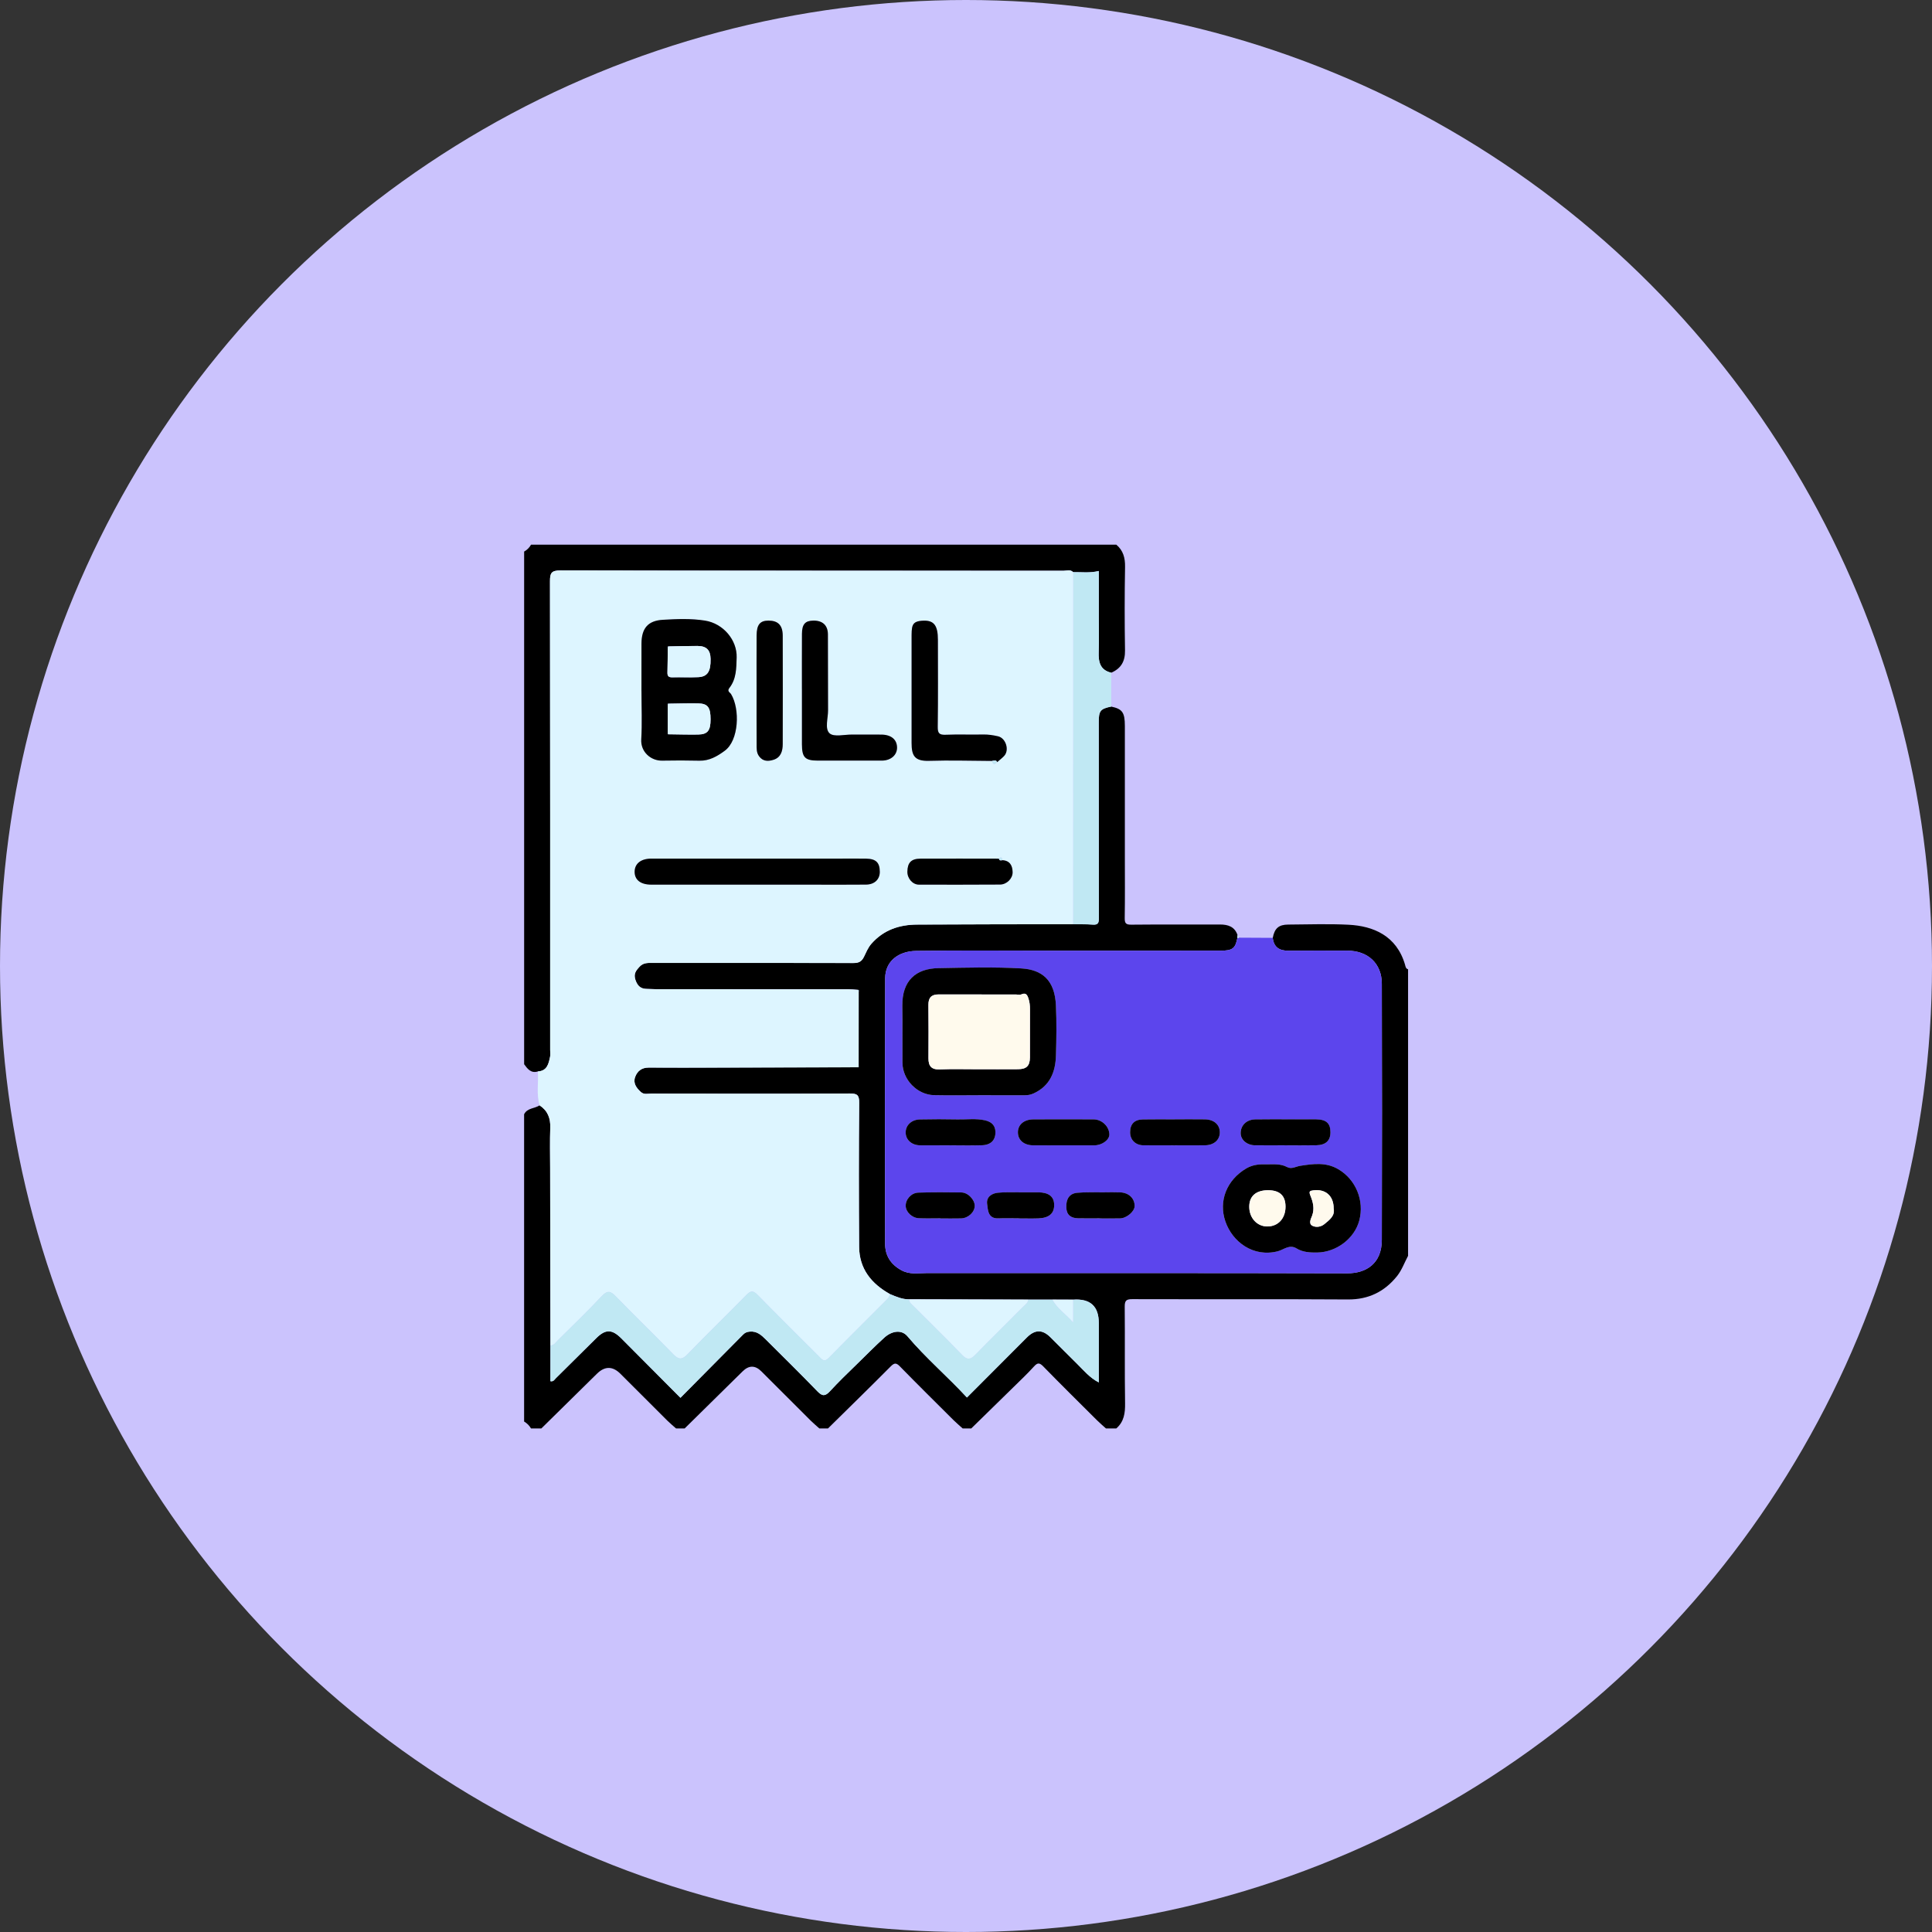 <svg width="188" height="188" viewBox="0 0 188 188" fill="none" xmlns="http://www.w3.org/2000/svg">
<rect x="0" y="0" width="188" height="188" fill="#333333" stroke="none"/>
<circle cx="94" cy="94" r="94" fill="#CBC3FD"/>
<path d="M108.134 68.758C109.213 68.988 109.457 69.323 109.458 70.64C109.464 74.887 109.458 79.135 109.458 83.381C109.458 85.364 109.477 87.348 109.445 89.332C109.437 89.847 109.564 89.984 110.087 89.979C112.965 89.95 115.843 89.969 118.722 89.963C119.496 89.963 120.131 90.167 120.417 90.972C120.414 91.073 120.41 91.174 120.407 91.275C120.205 92.295 119.938 92.507 118.781 92.509C113.38 92.512 107.978 92.51 102.576 92.51C98.098 92.51 93.62 92.466 89.142 92.532C87.419 92.557 86.14 93.546 86.135 95.185C86.106 103.803 86.109 112.422 86.129 121.04C86.133 122.175 86.668 123.039 87.727 123.612C88.523 124.044 89.32 123.881 90.125 123.881C103.783 123.884 117.442 123.866 131.1 123.903C132.932 123.908 134.457 122.963 134.462 120.66C134.484 112.349 134.484 104.039 134.462 95.728C134.457 93.756 133.108 92.512 131.11 92.509C129.207 92.505 127.304 92.493 125.399 92.514C124.51 92.524 123.952 92.191 123.85 91.26C124.029 90.333 124.428 89.974 125.357 89.969C127.314 89.957 129.274 89.886 131.224 89.985C133.631 90.108 135.897 91.044 136.721 93.87C136.763 94.016 136.783 94.262 137.017 94.319V122.202C136.665 122.864 136.405 123.597 135.946 124.172C134.737 125.681 133.179 126.461 131.172 126.448C124.179 126.404 117.184 126.438 110.191 126.418C109.615 126.416 109.438 126.544 109.445 127.146C109.477 130.277 109.43 133.411 109.479 136.542C109.494 137.502 109.381 138.341 108.626 138.998H107.618C107.32 138.728 107.011 138.469 106.727 138.185C104.985 136.452 103.239 134.725 101.522 132.967C101.159 132.595 100.968 132.58 100.618 132.967C99.981 133.67 99.29 134.322 98.613 134.987C97.249 136.327 95.881 137.662 94.514 138.998H93.674C93.376 138.729 93.067 138.47 92.783 138.188C91.043 136.457 89.297 134.729 87.58 132.974C87.224 132.609 87.044 132.589 86.671 132.965C84.655 134.996 82.606 136.991 80.57 139H79.73C79.449 138.746 79.157 138.506 78.888 138.238C77.286 136.645 75.691 135.046 74.092 133.448C73.482 132.838 72.87 132.84 72.255 133.453C70.38 135.303 68.503 137.151 66.625 138.998H65.784C65.5 138.744 65.204 138.504 64.934 138.235C63.411 136.722 61.896 135.201 60.378 133.685C59.612 132.918 58.842 132.921 58.069 133.693C56.277 135.465 54.476 137.23 52.681 138.998H51.672C51.506 138.716 51.282 138.492 51 138.326V108.428C51.309 107.802 52.025 107.883 52.508 107.56C53.295 108.076 53.579 108.804 53.545 109.737C53.5 111.048 53.532 112.363 53.533 113.674C53.542 119.426 53.552 125.18 53.562 130.933V134.401C53.868 134.458 53.953 134.243 54.081 134.117C55.396 132.821 56.707 131.521 58.017 130.217C58.914 129.322 59.551 129.321 60.461 130.234C62.37 132.148 64.275 134.065 66.215 136.013C68.279 133.932 70.298 131.901 72.31 129.862C72.497 129.672 72.685 129.598 72.959 129.573C73.655 129.509 74.09 129.914 74.52 130.341C76.207 132.019 77.903 133.688 79.555 135.398C80.031 135.89 80.317 135.857 80.76 135.377C81.576 134.493 82.441 133.656 83.304 132.817C84.22 131.928 85.109 131.014 86.057 130.156C86.76 129.519 87.715 129.333 88.303 130.028C90.088 132.145 92.201 133.935 94.092 135.986C96.056 134.018 97.989 132.073 99.931 130.136C100.709 129.359 101.437 129.354 102.203 130.111C103.081 130.975 103.941 131.856 104.819 132.718C105.459 133.347 106.033 134.063 106.922 134.518V128.743C106.922 127.103 106.088 126.344 104.421 126.465C103.751 126.465 103.081 126.461 102.412 126.46C101.627 126.46 100.84 126.46 100.055 126.46C96.192 126.45 92.329 126.441 88.466 126.431C87.8 126.441 87.21 126.179 86.615 125.93C84.798 124.918 83.611 123.469 83.6 121.307C83.571 116.638 83.564 111.968 83.606 107.298C83.613 106.526 83.386 106.402 82.68 106.405C76.247 106.434 69.814 106.424 63.382 106.414C63.039 106.414 62.664 106.54 62.35 106.249C61.92 105.851 61.589 105.397 61.806 104.798C62.017 104.217 62.451 103.877 63.127 103.881C65.309 103.894 67.491 103.887 69.671 103.882C74.257 103.874 78.842 103.862 83.428 103.85C83.541 103.877 83.585 103.837 83.554 103.723C83.554 101.314 83.558 98.905 83.558 96.496C83.581 96.388 83.579 96.299 83.43 96.313C83.124 96.294 82.82 96.259 82.514 96.259C76.304 96.255 70.093 96.257 63.883 96.255C63.576 96.255 63.27 96.227 62.962 96.227C62.36 96.227 62.044 95.956 61.837 95.361C61.629 94.759 61.883 94.443 62.241 94.058C62.624 93.647 63.093 93.699 63.559 93.699C70.049 93.695 76.539 93.69 83.028 93.707C83.527 93.707 83.82 93.598 84.062 93.12C84.28 92.687 84.45 92.225 84.793 91.833C85.982 90.478 87.513 89.974 89.238 89.965C94.299 89.938 99.362 89.938 104.426 89.927C105.066 89.937 105.71 89.92 106.347 89.969C106.856 90.007 106.934 89.787 106.932 89.34C106.92 82.979 106.929 76.618 106.918 70.255C106.918 69.183 107.063 68.965 108.134 68.751V68.758Z" fill="black"/>
<path d="M108.626 53C109.3 53.568 109.492 54.284 109.477 55.16C109.429 57.871 109.431 60.586 109.473 63.3C109.49 64.357 109.083 65.053 108.132 65.461C107.039 65.199 106.876 64.406 106.913 63.437C106.955 62.293 106.923 61.146 106.923 60C106.923 58.527 106.923 57.055 106.923 55.562C106.041 55.779 105.234 55.661 104.432 55.675C104.154 55.385 103.803 55.54 103.492 55.54C87.173 55.532 70.854 55.54 54.535 55.506C53.639 55.505 53.519 55.777 53.521 56.572C53.545 71.768 53.538 86.965 53.538 102.161C53.538 102.384 53.575 102.616 53.531 102.832C53.388 103.509 53.245 104.205 52.343 104.259C51.667 104.464 51.334 104.013 51.003 103.558V53.672C51.29 53.513 51.516 53.289 51.675 53H108.628H108.626Z" fill="black"/>
<path d="M123.851 91.26C123.954 92.191 124.512 92.524 125.401 92.513C127.304 92.493 129.207 92.505 131.111 92.508C133.11 92.512 134.458 93.754 134.463 95.728C134.485 104.038 134.485 112.349 134.463 120.66C134.456 122.963 132.933 123.908 131.101 123.903C117.443 123.866 103.785 123.883 90.127 123.881C89.32 123.881 88.525 124.044 87.728 123.612C86.669 123.039 86.134 122.175 86.131 121.04C86.111 112.422 86.108 103.803 86.136 95.185C86.141 93.547 87.419 92.557 89.143 92.532C93.62 92.465 98.1 92.51 102.578 92.51C107.979 92.51 113.382 92.512 118.783 92.508C119.939 92.508 120.205 92.297 120.408 91.275H120.484L120.553 91.244C121.652 91.249 122.753 91.256 123.853 91.261L123.851 91.26ZM95.183 106.577C96.693 106.577 98.204 106.573 99.713 106.58C100.024 106.58 100.3 106.53 100.589 106.395C102.176 105.662 102.706 104.304 102.751 102.702C102.796 101.082 102.82 99.456 102.748 97.837C102.637 95.378 101.41 94.354 99.371 94.237C96.694 94.082 94.001 94.163 91.319 94.21C89.12 94.248 87.775 95.42 87.802 97.874C87.822 99.72 87.802 101.566 87.814 103.411C87.824 105.067 89.248 106.535 90.905 106.572C92.331 106.602 93.758 106.578 95.183 106.578V106.577ZM123.271 113.304C122.641 113.282 121.956 113.297 121.279 113.694C119.373 114.812 118.549 116.868 119.24 118.863C119.928 120.848 121.956 122.38 124.35 121.755C124.915 121.607 125.473 121.057 126.166 121.484C126.774 121.859 127.47 121.892 128.171 121.881C130.037 121.85 131.794 120.529 132.263 118.777C132.789 116.816 131.918 114.77 130.224 113.775C129.018 113.067 127.779 113.25 126.519 113.444C126.093 113.509 125.685 113.803 125.236 113.561C124.641 113.242 123.999 113.292 123.269 113.304H123.271ZM103.462 111.452C104.467 111.452 105.473 111.453 106.478 111.452C107.246 111.45 107.971 110.912 107.95 110.367C107.923 109.606 107.224 108.93 106.419 108.925C104.464 108.915 102.511 108.915 100.556 108.925C99.623 108.93 99.028 109.46 99.051 110.226C99.073 110.957 99.648 111.442 100.53 111.45C101.507 111.46 102.485 111.452 103.462 111.452ZM124.972 111.45V111.453C126.004 111.453 127.036 111.469 128.069 111.448C129.008 111.43 129.459 111 129.459 110.179C129.459 109.313 129.052 108.937 128.079 108.925C127.27 108.915 126.462 108.923 125.651 108.923C124.48 108.923 123.308 108.908 122.136 108.93C121.294 108.947 120.728 109.503 120.723 110.26C120.718 110.915 121.329 111.443 122.125 111.45C123.073 111.458 124.021 111.452 124.969 111.452L124.972 111.45ZM114.313 108.922V108.925C113.277 108.925 112.244 108.91 111.208 108.93C110.388 108.947 109.978 109.377 109.969 110.164C109.963 110.915 110.487 111.447 111.272 111.448C113.257 111.457 115.244 111.458 117.229 111.448C118.117 111.443 118.695 110.934 118.699 110.193C118.702 109.446 118.137 108.937 117.248 108.923C116.27 108.908 115.29 108.92 114.311 108.92L114.313 108.922ZM92.393 111.453C93.453 111.453 94.514 111.477 95.573 111.445C96.239 111.425 96.767 111.11 96.852 110.393C96.938 109.67 96.604 109.186 95.859 109.019C94.976 108.821 94.085 108.949 93.198 108.93C91.971 108.905 90.742 108.907 89.515 108.932C88.7 108.949 88.138 109.488 88.13 110.186C88.121 110.914 88.713 111.448 89.545 111.452C90.493 111.457 91.443 111.452 92.391 111.455L92.393 111.453ZM91.507 118.552C91.507 118.552 91.507 118.561 91.507 118.564C92.177 118.564 92.85 118.577 93.521 118.561C94.218 118.542 94.845 117.947 94.849 117.335C94.852 116.745 94.2 116.046 93.554 116.036C92.157 116.014 90.757 116.009 89.36 116.053C88.659 116.074 88.111 116.72 88.133 117.36C88.153 117.942 88.74 118.515 89.411 118.544C90.108 118.574 90.809 118.551 91.507 118.551V118.552ZM106.989 118.552C106.989 118.552 106.989 118.559 106.989 118.564C107.66 118.564 108.332 118.577 109.003 118.561C109.64 118.546 110.401 117.885 110.41 117.37C110.421 116.626 109.853 116.066 109.013 116.029C108.482 116.006 107.95 116.021 107.418 116.024C106.55 116.031 105.679 115.992 104.819 116.071C104.061 116.14 103.729 116.668 103.76 117.502C103.787 118.233 104.215 118.535 104.889 118.551C105.589 118.566 106.288 118.554 106.987 118.554L106.989 118.552ZM99.108 118.552C99.108 118.552 99.108 118.561 99.108 118.564C99.752 118.564 100.396 118.583 101.04 118.561C102.079 118.525 102.59 118.077 102.58 117.248C102.569 116.441 102.064 116.037 101.028 116.024C100.468 116.017 99.909 116.019 99.349 116.024C98.594 116.029 97.832 115.989 97.084 116.068C96.494 116.13 95.966 116.483 96.054 117.15C96.138 117.782 96.14 118.606 97.177 118.559C97.819 118.529 98.465 118.554 99.107 118.554L99.108 118.552Z" fill="#5C45ED"/>
<path d="M104.432 55.674C105.234 55.661 106.041 55.777 106.923 55.562C106.923 57.054 106.923 58.527 106.923 60C106.923 61.146 106.955 62.292 106.913 63.437C106.878 64.404 107.039 65.199 108.132 65.461C108.132 66.561 108.132 67.66 108.132 68.759C107.063 68.973 106.915 69.191 106.917 70.264C106.927 76.625 106.917 82.986 106.93 89.348C106.93 89.795 106.853 90.016 106.345 89.977C105.706 89.928 105.064 89.947 104.424 89.935C104.426 78.516 104.429 67.095 104.431 55.676L104.432 55.674Z" fill="#C0E8F3"/>
<path d="M120.552 91.243L120.483 91.273H120.407C120.411 91.172 120.414 91.071 120.417 90.971C120.461 91.061 120.506 91.152 120.552 91.243Z" fill="#C0E8F3"/>
<path d="M104.432 55.674C104.43 67.093 104.427 78.514 104.425 89.933C99.362 89.943 94.301 89.943 89.237 89.972C87.513 89.982 85.981 90.486 84.793 91.839C84.45 92.231 84.28 92.693 84.062 93.127C83.821 93.606 83.527 93.715 83.028 93.714C76.538 93.697 70.047 93.702 63.559 93.705C63.093 93.705 62.624 93.653 62.241 94.065C61.883 94.45 61.629 94.764 61.837 95.368C62.044 95.963 62.36 96.234 62.962 96.234C63.269 96.234 63.575 96.262 63.883 96.262C70.093 96.264 76.304 96.262 82.513 96.266C82.82 96.266 83.124 96.301 83.428 96.319C83.47 96.38 83.514 96.442 83.556 96.502C83.556 98.911 83.552 101.32 83.552 103.729C83.51 103.771 83.468 103.815 83.426 103.857C78.841 103.867 74.255 103.879 69.669 103.889C67.487 103.894 65.305 103.901 63.125 103.887C62.449 103.884 62.015 104.222 61.804 104.805C61.585 105.403 61.918 105.857 62.348 106.256C62.663 106.546 63.038 106.42 63.38 106.42C69.814 106.431 76.247 106.439 82.678 106.412C83.384 106.409 83.613 106.533 83.605 107.305C83.562 111.974 83.569 116.644 83.598 121.314C83.611 123.476 84.796 124.925 86.614 125.937C86.54 126.081 86.496 126.258 86.387 126.369C84.472 128.295 82.54 130.203 80.638 132.141C80.195 132.592 79.98 132.283 79.698 132C77.701 130 75.689 128.013 73.708 125.992C73.292 125.567 73.046 125.586 72.639 126.001C70.738 127.941 68.787 129.828 66.9 131.782C66.342 132.36 66.016 132.301 65.49 131.758C63.658 129.87 61.762 128.043 59.929 126.154C59.415 125.622 59.111 125.533 58.556 126.125C57.178 127.594 55.722 128.991 54.293 130.413C54.079 130.625 53.913 130.913 53.562 130.936C53.552 125.184 53.543 119.43 53.533 113.677C53.531 112.364 53.498 111.05 53.545 109.74C53.578 108.807 53.293 108.08 52.508 107.564C52.181 106.476 52.412 105.361 52.34 104.262C53.242 104.21 53.385 103.512 53.526 102.835C53.572 102.62 53.533 102.389 53.533 102.164C53.533 86.968 53.54 71.772 53.516 56.575C53.516 55.78 53.634 55.508 54.53 55.51C70.849 55.543 87.168 55.533 103.487 55.543C103.798 55.543 104.151 55.389 104.427 55.678L104.432 55.674ZM97.207 83.555C94.66 83.554 92.112 83.54 89.565 83.554C88.668 83.559 88.31 83.944 88.294 84.82C88.283 85.474 88.799 86.082 89.419 86.084C92.05 86.092 94.682 86.089 97.313 86.075C97.952 86.072 98.547 85.499 98.535 84.872C98.525 84.24 98.278 83.744 97.538 83.703C97.505 83.483 97.448 83.31 97.207 83.555ZM97.034 74.159C97.261 73.96 97.505 73.779 97.71 73.56C98.246 72.99 97.879 71.82 97.115 71.646C96.632 71.535 96.151 71.461 95.649 71.472C94.445 71.499 93.24 71.445 92.038 71.496C91.426 71.521 91.24 71.377 91.25 70.729C91.29 67.904 91.268 65.076 91.266 62.251C91.266 60.874 90.888 60.358 89.858 60.395C88.661 60.437 88.706 60.906 88.705 62.224C88.701 64.295 88.705 66.365 88.705 68.436C88.705 69.724 88.701 71.012 88.705 72.298C88.708 73.488 88.96 74.08 90.401 74.034C92.442 73.97 94.486 74.034 96.528 74.044C96.622 74.412 96.797 74.419 97.034 74.159ZM62.42 67.246C62.42 67.246 62.422 67.246 62.424 67.246C62.424 68.815 62.493 70.386 62.402 71.948C62.331 73.159 63.332 74.043 64.45 74.016C65.653 73.989 66.858 73.994 68.06 74.021C69.025 74.043 69.775 73.602 70.523 73.058C71.912 72.047 72.022 68.996 71.145 67.546C71.042 67.376 70.721 67.27 70.982 66.937C71.663 66.066 71.654 65.028 71.686 63.975C71.738 62.284 70.387 60.672 68.608 60.388C67.245 60.171 65.87 60.23 64.51 60.309C63.038 60.395 62.431 61.153 62.424 62.627C62.416 64.167 62.422 65.707 62.422 67.246H62.42ZM73.618 86.082C75.408 86.082 77.2 86.082 78.99 86.082C80.754 86.082 82.515 86.095 84.279 86.075C85.104 86.065 85.612 85.561 85.61 84.835C85.608 83.932 85.238 83.566 84.28 83.55C83.468 83.537 82.658 83.547 81.846 83.547C75.69 83.547 69.534 83.547 63.379 83.547C62.38 83.547 61.775 84.019 61.753 84.791C61.731 85.603 62.323 86.079 63.375 86.08C66.789 86.084 70.202 86.08 73.616 86.08L73.618 86.082ZM78.034 67.055C78.034 68.847 78.029 70.637 78.034 72.429C78.037 73.707 78.333 74.011 79.585 74.014C81.656 74.021 83.729 74.019 85.8 74.014C86.681 74.012 87.298 73.48 87.289 72.742C87.282 71.965 86.718 71.491 85.765 71.483C84.813 71.474 83.86 71.486 82.909 71.479C82.157 71.472 81.145 71.738 80.725 71.358C80.236 70.916 80.58 69.887 80.575 69.114C80.557 66.651 80.58 64.187 80.562 61.724C80.555 60.833 80.029 60.374 79.138 60.39C78.345 60.403 78.04 60.746 78.035 61.681C78.027 63.472 78.032 65.263 78.032 67.055H78.034ZM73.621 67.196C73.621 68.927 73.614 70.66 73.626 72.392C73.629 72.799 73.591 73.216 73.863 73.591C74.251 74.123 74.786 74.091 75.287 73.93C75.99 73.701 76.164 73.071 76.166 72.409C76.174 68.889 76.176 65.369 76.166 61.85C76.163 60.845 75.707 60.391 74.781 60.391C73.962 60.391 73.633 60.781 73.624 61.835C73.611 63.622 73.621 65.411 73.621 67.199V67.196Z" fill="#DDF5FF"/>
<path d="M53.563 130.935C53.914 130.911 54.081 130.624 54.294 130.412C55.725 128.991 57.179 127.593 58.557 126.124C59.112 125.532 59.418 125.621 59.931 126.152C61.761 128.042 63.659 129.867 65.492 131.757C66.018 132.298 66.346 132.357 66.902 131.78C68.788 129.827 70.74 127.937 72.641 125.999C73.048 125.584 73.293 125.565 73.71 125.991C75.689 128.01 77.701 129.997 79.699 131.999C79.982 132.281 80.197 132.592 80.639 132.14C82.54 130.202 84.473 128.294 86.388 126.367C86.497 126.256 86.541 126.082 86.615 125.935C87.21 126.184 87.802 126.446 88.466 126.436C88.474 126.756 88.726 126.915 88.92 127.109C90.493 128.687 92.09 130.244 93.637 131.849C94.148 132.38 94.46 132.278 94.919 131.807C96.454 130.229 98.026 128.687 99.579 127.129C99.772 126.935 100.023 126.777 100.055 126.466C100.84 126.466 101.626 126.466 102.411 126.466C102.857 127.319 103.659 127.82 104.42 128.677V126.472C106.088 126.35 106.922 127.11 106.922 128.749V134.525C106.032 134.07 105.459 133.355 104.819 132.725C103.939 131.862 103.079 130.982 102.203 130.118C101.435 129.361 100.709 129.366 99.93 130.143C97.989 132.079 96.055 134.024 94.092 135.993C92.201 133.942 90.088 132.15 88.303 130.035C87.714 129.338 86.761 129.526 86.057 130.163C85.109 131.022 84.22 131.936 83.303 132.824C82.439 133.661 81.574 134.5 80.76 135.384C80.318 135.863 80.031 135.897 79.555 135.404C77.902 133.695 76.206 132.026 74.52 130.348C74.092 129.921 73.656 129.516 72.959 129.58C72.685 129.605 72.498 129.679 72.31 129.869C70.298 131.906 68.279 133.939 66.214 136.02C64.275 134.071 62.37 132.153 60.46 130.24C59.551 129.328 58.914 129.329 58.016 130.224C56.708 131.526 55.397 132.826 54.081 134.123C53.953 134.25 53.867 134.465 53.562 134.408V130.94L53.563 130.935Z" fill="#C0E8F3"/>
<path d="M100.055 126.465C100.023 126.776 99.772 126.934 99.579 127.127C98.026 128.687 96.454 130.229 94.919 131.805C94.46 132.276 94.148 132.379 93.637 131.847C92.09 130.242 90.493 128.685 88.92 127.107C88.728 126.914 88.474 126.756 88.466 126.435C92.329 126.445 96.192 126.453 100.055 126.463V126.465Z" fill="#DDF5FF"/>
<path d="M104.422 126.468V128.674C103.66 127.816 102.859 127.315 102.413 126.463C103.082 126.463 103.753 126.466 104.422 126.468Z" fill="#DDF5FF"/>
<path d="M83.428 103.855C83.47 103.813 83.512 103.77 83.554 103.728C83.584 103.842 83.54 103.882 83.428 103.855Z" fill="#C0E8F3"/>
<path d="M83.557 96.501C83.515 96.44 83.472 96.378 83.43 96.318C83.581 96.302 83.581 96.393 83.557 96.501Z" fill="#C0E8F3"/>
<path d="M95.185 106.577C93.758 106.577 92.333 106.6 90.907 106.57C89.25 106.535 87.828 105.066 87.816 103.41C87.804 101.564 87.826 99.718 87.804 97.873C87.777 95.417 89.122 94.247 91.321 94.208C94.005 94.161 96.697 94.08 99.373 94.235C101.412 94.353 102.639 95.376 102.75 97.836C102.824 99.454 102.8 101.08 102.753 102.7C102.708 104.304 102.178 105.661 100.591 106.394C100.301 106.528 100.025 106.58 99.716 106.578C98.206 106.572 96.695 106.575 95.185 106.575V106.577ZM95.211 104.047C96.496 104.047 97.781 104.055 99.067 104.044C99.897 104.037 100.218 103.711 100.222 102.887C100.228 101.324 100.222 99.759 100.225 98.194C100.225 97.836 100.191 97.496 100.072 97.143C99.934 96.736 99.781 96.587 99.361 96.772C99.227 96.83 99.042 96.773 98.879 96.773C96.364 96.772 93.849 96.773 91.336 96.766C90.637 96.765 90.334 97.081 90.342 97.79C90.364 99.522 90.354 101.253 90.347 102.986C90.344 103.729 90.63 104.094 91.44 104.062C92.696 104.013 93.953 104.049 95.211 104.047Z" fill="black"/>
<path d="M123.271 113.304C124.001 113.292 124.643 113.244 125.238 113.561C125.689 113.802 126.095 113.509 126.521 113.444C127.781 113.25 129.02 113.067 130.226 113.775C131.92 114.77 132.789 116.816 132.265 118.777C131.796 120.529 130.039 121.85 128.173 121.881C127.47 121.892 126.776 121.857 126.168 121.484C125.475 121.057 124.917 121.607 124.352 121.755C121.958 122.38 119.928 120.848 119.242 118.863C118.551 116.868 119.373 114.812 121.281 113.694C121.958 113.297 122.643 113.282 123.273 113.304H123.271ZM123.391 115.819C122.211 115.819 121.553 116.402 121.562 117.444C121.57 118.522 122.318 119.339 123.303 119.346C124.362 119.354 125.09 118.571 125.09 117.423C125.09 116.348 124.529 115.819 123.391 115.819ZM129.778 117.602C129.778 116.364 128.99 115.681 127.805 115.831C127.442 115.876 127.346 115.935 127.516 116.352C127.766 116.967 127.941 117.614 127.669 118.327C127.576 118.569 127.306 119.063 127.697 119.273C128.057 119.467 128.54 119.394 128.872 119.119C129.355 118.72 129.915 118.33 129.78 117.604L129.778 117.602Z" fill="black"/>
<path d="M103.462 111.452C102.486 111.452 101.507 111.459 100.531 111.45C99.648 111.442 99.073 110.956 99.052 110.226C99.028 109.46 99.623 108.93 100.556 108.925C102.511 108.915 104.464 108.915 106.419 108.925C107.224 108.929 107.922 109.606 107.951 110.368C107.971 110.914 107.246 111.45 106.478 111.452C105.473 111.455 104.468 111.452 103.462 111.452Z" fill="black"/>
<path d="M124.973 111.448C124.025 111.448 123.077 111.455 122.129 111.447C121.333 111.44 120.722 110.912 120.727 110.257C120.732 109.502 121.298 108.944 122.14 108.927C123.312 108.905 124.484 108.92 125.655 108.92C126.464 108.92 127.272 108.913 128.083 108.922C129.056 108.934 129.463 109.31 129.463 110.176C129.463 110.996 129.012 111.427 128.073 111.445C127.04 111.465 126.008 111.45 124.976 111.45V111.447L124.973 111.448Z" fill="black"/>
<path d="M114.312 108.92C115.29 108.92 116.27 108.908 117.249 108.923C118.136 108.937 118.703 109.446 118.699 110.193C118.696 110.934 118.118 111.443 117.23 111.448C115.245 111.458 113.258 111.455 111.273 111.448C110.488 111.445 109.963 110.915 109.97 110.164C109.977 109.377 110.388 108.945 111.209 108.93C112.243 108.91 113.278 108.925 114.314 108.925V108.922L114.312 108.92Z" fill="black"/>
<path d="M92.391 111.45C91.443 111.45 90.493 111.454 89.545 111.45C88.715 111.447 88.122 110.911 88.13 110.184C88.138 109.487 88.7 108.949 89.515 108.93C90.742 108.905 91.971 108.903 93.198 108.929C94.084 108.947 94.977 108.819 95.859 109.018C96.604 109.186 96.938 109.668 96.853 110.391C96.767 111.109 96.239 111.423 95.573 111.443C94.514 111.477 93.454 111.452 92.393 111.45H92.391Z" fill="black"/>
<path d="M91.507 118.551C90.808 118.551 90.109 118.574 89.411 118.544C88.742 118.515 88.154 117.942 88.133 117.36C88.112 116.72 88.66 116.075 89.361 116.053C90.757 116.009 92.156 116.012 93.555 116.036C94.2 116.046 94.851 116.745 94.849 117.335C94.846 117.947 94.219 118.542 93.521 118.561C92.85 118.579 92.178 118.564 91.507 118.564C91.507 118.561 91.507 118.556 91.507 118.552V118.551Z" fill="black"/>
<path d="M106.987 118.552C106.288 118.552 105.589 118.564 104.889 118.549C104.215 118.534 103.787 118.231 103.76 117.5C103.729 116.668 104.061 116.14 104.819 116.069C105.679 115.99 106.55 116.031 107.418 116.022C107.949 116.017 108.482 116.004 109.013 116.027C109.852 116.064 110.42 116.622 110.41 117.369C110.401 117.883 109.64 118.542 109.003 118.559C108.332 118.576 107.66 118.562 106.989 118.562C106.989 118.559 106.989 118.556 106.989 118.551L106.987 118.552Z" fill="black"/>
<path d="M99.107 118.552C98.463 118.552 97.82 118.529 97.177 118.557C96.14 118.606 96.138 117.781 96.055 117.149C95.967 116.481 96.493 116.13 97.085 116.066C97.833 115.987 98.593 116.029 99.349 116.022C99.909 116.017 100.469 116.016 101.029 116.022C102.064 116.036 102.57 116.439 102.58 117.246C102.59 118.075 102.079 118.522 101.04 118.559C100.398 118.581 99.753 118.562 99.109 118.562C99.109 118.559 99.109 118.554 99.109 118.551L99.107 118.552Z" fill="black"/>
<path d="M62.419 67.248C62.419 65.708 62.413 64.168 62.421 62.629C62.428 61.154 63.035 60.396 64.507 60.311C65.867 60.232 67.242 60.173 68.605 60.39C70.384 60.672 71.735 62.284 71.683 63.977C71.651 65.029 71.66 66.068 70.979 66.939C70.718 67.272 71.039 67.379 71.142 67.547C72.019 68.996 71.909 72.047 70.52 73.059C69.772 73.604 69.024 74.044 68.057 74.022C66.854 73.996 65.648 73.991 64.447 74.017C63.329 74.043 62.328 73.16 62.399 71.95C62.492 70.388 62.421 68.817 62.421 67.248C62.421 67.248 62.419 67.248 62.417 67.248H62.419ZM65.111 62.901C64.963 62.879 64.956 62.967 64.978 63.074C64.969 63.856 64.973 64.639 64.947 65.421C64.936 65.775 65.045 65.918 65.42 65.908C66.259 65.886 67.099 65.932 67.936 65.893C68.846 65.85 69.168 65.342 69.145 64.118C69.128 63.256 68.751 62.862 67.874 62.857C66.953 62.852 66.032 62.884 65.111 62.899V62.901ZM64.978 68.618V71.309C64.947 71.427 64.99 71.476 65.111 71.452C66.055 71.462 67 71.493 67.943 71.476C68.859 71.459 69.143 71.088 69.143 70.003C69.143 68.838 68.878 68.467 67.943 68.447C67 68.427 66.055 68.462 65.111 68.472C64.984 68.445 64.949 68.504 64.976 68.618H64.978Z" fill="black"/>
<path d="M73.618 86.084C70.204 86.084 66.792 86.085 63.378 86.084C62.324 86.084 61.734 85.606 61.755 84.794C61.777 84.025 62.383 83.552 63.381 83.55C69.537 83.547 75.693 83.55 81.849 83.55C82.66 83.55 83.472 83.54 84.283 83.554C85.241 83.569 85.611 83.936 85.612 84.838C85.612 85.564 85.106 86.069 84.281 86.079C82.517 86.099 80.756 86.085 78.993 86.085C77.202 86.085 75.41 86.085 73.62 86.085L73.618 86.084Z" fill="black"/>
<path d="M96.528 74.046C94.486 74.036 92.442 73.971 90.401 74.036C88.96 74.081 88.708 73.49 88.705 72.299C88.701 71.012 88.705 69.724 88.705 68.438C88.705 66.367 88.701 64.296 88.705 62.225C88.706 60.907 88.661 60.438 89.858 60.396C90.888 60.359 91.265 60.876 91.266 62.252C91.266 65.078 91.29 67.905 91.25 70.731C91.24 71.378 91.426 71.523 92.038 71.498C93.24 71.447 94.445 71.501 95.649 71.474C96.151 71.462 96.634 71.536 97.115 71.647C97.879 71.822 98.246 72.992 97.71 73.562C97.505 73.781 97.261 73.962 97.034 74.16C96.915 73.905 96.71 74.026 96.528 74.046Z" fill="black"/>
<path d="M78.033 67.055C78.033 65.263 78.027 63.473 78.037 61.681C78.042 60.746 78.346 60.403 79.14 60.39C80.029 60.375 80.557 60.834 80.563 61.724C80.582 64.187 80.558 66.651 80.577 69.114C80.584 69.887 80.237 70.916 80.726 71.358C81.147 71.738 82.16 71.473 82.91 71.479C83.862 71.488 84.815 71.474 85.766 71.483C86.721 71.491 87.284 71.963 87.291 72.742C87.297 73.48 86.682 74.013 85.801 74.014C83.73 74.018 81.658 74.019 79.587 74.014C78.334 74.011 78.04 73.708 78.035 72.429C78.03 70.637 78.035 68.847 78.035 67.055H78.033Z" fill="black"/>
<path d="M73.621 67.198C73.621 65.409 73.613 63.622 73.624 61.834C73.631 60.78 73.961 60.39 74.781 60.39C75.709 60.39 76.164 60.843 76.166 61.849C76.176 65.369 76.174 68.889 76.166 72.407C76.166 73.069 75.99 73.7 75.287 73.928C74.788 74.091 74.251 74.123 73.863 73.589C73.591 73.216 73.629 72.799 73.626 72.39C73.614 70.659 73.621 68.926 73.621 67.194V67.198Z" fill="black"/>
<path d="M97.539 83.703C98.279 83.744 98.526 84.241 98.536 84.872C98.546 85.497 97.953 86.072 97.314 86.075C94.683 86.089 92.05 86.092 89.42 86.084C88.799 86.082 88.283 85.474 88.295 84.82C88.31 83.944 88.667 83.559 89.566 83.554C92.113 83.542 94.661 83.554 97.208 83.555C97.245 83.769 97.398 83.724 97.539 83.703Z" fill="black"/>
<path d="M96.528 74.046C96.71 74.026 96.915 73.905 97.034 74.161C96.799 74.423 96.623 74.414 96.528 74.046Z" fill="#C0E8F3"/>
<path d="M97.538 83.704C97.397 83.725 97.244 83.771 97.207 83.556C97.449 83.31 97.505 83.483 97.538 83.704Z" fill="#C0E8F3"/>
<path d="M95.21 104.049C93.953 104.049 92.694 104.012 91.44 104.062C90.629 104.094 90.344 103.729 90.347 102.986C90.354 101.255 90.364 99.522 90.342 97.79C90.334 97.081 90.638 96.765 91.335 96.766C93.85 96.773 96.365 96.772 98.878 96.773C99.04 96.773 99.226 96.83 99.361 96.772C99.781 96.587 99.934 96.735 100.072 97.143C100.191 97.496 100.225 97.836 100.225 98.194C100.225 99.759 100.228 101.322 100.221 102.887C100.218 103.711 99.895 104.037 99.066 104.044C97.782 104.054 96.496 104.047 95.21 104.049Z" fill="#FFFAED"/>
<path d="M123.393 115.819C124.531 115.819 125.092 116.349 125.092 117.423C125.092 118.571 124.364 119.354 123.305 119.346C122.32 119.337 121.574 118.522 121.564 117.445C121.555 116.402 122.212 115.819 123.393 115.819Z" fill="#FFFAED"/>
<path d="M129.78 117.602C129.915 118.329 129.355 118.717 128.872 119.117C128.54 119.393 128.057 119.465 127.697 119.272C127.307 119.062 127.576 118.567 127.669 118.325C127.941 117.613 127.766 116.965 127.516 116.35C127.346 115.933 127.442 115.876 127.805 115.829C128.99 115.679 129.779 116.362 129.779 117.601L129.78 117.602Z" fill="#FFFAED"/>
<path d="M65.112 68.472C66.057 68.462 67.002 68.427 67.945 68.447C68.879 68.467 69.147 68.838 69.145 70.003C69.145 71.088 68.861 71.459 67.945 71.476C67 71.493 66.055 71.463 65.112 71.452C65.069 71.405 65.023 71.358 64.98 71.309V68.618C65.025 68.57 65.069 68.521 65.114 68.472H65.112Z" fill="#DDF5FF"/>
<path d="M65.112 62.901C66.033 62.886 66.954 62.854 67.876 62.859C68.753 62.864 69.131 63.256 69.147 64.12C69.17 65.344 68.846 65.851 67.938 65.895C67.101 65.935 66.26 65.888 65.421 65.91C65.047 65.92 64.937 65.777 64.949 65.423C64.974 64.641 64.971 63.858 64.979 63.076C65.023 63.019 65.068 62.96 65.112 62.903V62.901Z" fill="#DDF5FF"/>
<path d="M65.112 62.901C65.068 62.96 65.023 63.017 64.979 63.074C64.957 62.965 64.964 62.879 65.112 62.901Z" fill="#C0E8F3"/>
<path d="M65.112 68.472C65.067 68.521 65.023 68.57 64.977 68.618C64.951 68.504 64.984 68.445 65.112 68.472Z" fill="#C0E8F3"/>
<path d="M64.979 71.31C65.023 71.357 65.068 71.404 65.112 71.453C64.991 71.478 64.949 71.427 64.979 71.31Z" fill="#C0E8F3"/>
</svg>
